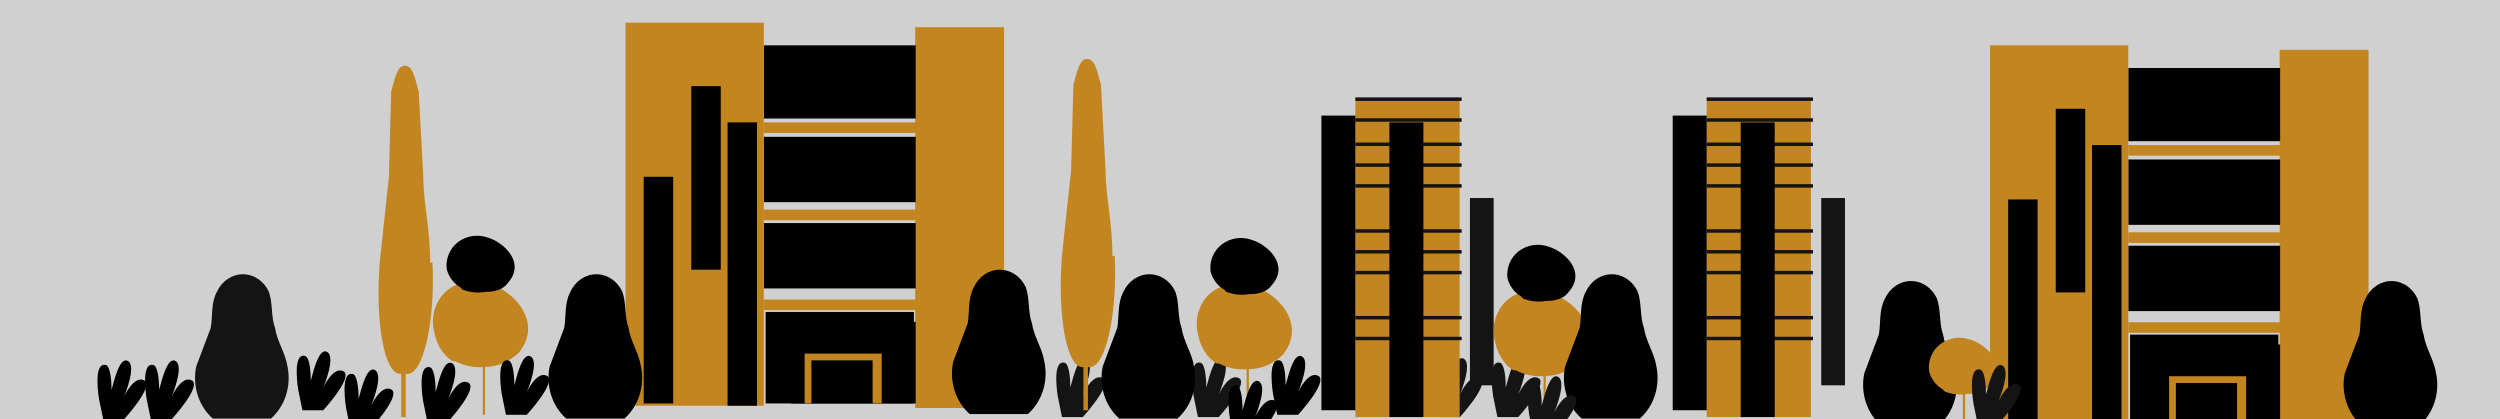 <svg width="1103" height="185" viewBox="0 0 1103 185" fill="none" xmlns="http://www.w3.org/2000/svg">
<g clip-path="url(#clip0_422_1623)">
<rect width="1103" height="185" fill="#141414" fill-opacity="0.2"/>
<path d="M486.929 167C482.333 164 477.737 174 477.737 174C477.737 174 484.171 159 478.656 158C475.899 158 474.06 164 472.222 171C472.222 165 471.303 160 469.464 160C463.949 159 466.707 175 466.707 175L468.545 184H477.737C477.737 184 490.605 170 486.929 167Z" fill="#141414"/>
<path d="M679.034 167C674.438 164 669.842 174 669.842 174C669.842 174 676.277 159 670.762 158C668.004 158 666.166 164 664.327 171C664.327 165 663.408 160 661.57 160C656.055 159 658.812 175 658.812 175L660.651 184H669.842C669.842 184 682.711 170 679.034 167Z" fill="#141414"/>
<path d="M546.911 167C542.315 164 537.719 174 537.719 174C537.719 174 544.154 159 538.639 158C535.881 158 534.043 164 532.204 171C532.204 165 531.285 160 529.447 160C523.932 159 526.689 175 526.689 175L528.528 184H537.719C537.719 184 550.588 170 546.911 167Z" fill="#141414"/>
<path d="M627.561 165C622.966 162 618.37 172 618.37 172C618.37 172 624.804 157 619.289 156C616.531 156 614.693 162 612.855 169C612.855 163 611.936 158 610.097 158C604.582 157 607.34 173 607.34 173L609.178 182H618.37C618.37 182 631.238 168 627.561 165Z" fill="#141414"/>
<path d="M653.298 167C648.702 164 644.106 174 644.106 174C644.106 174 650.54 159 645.025 158C642.268 158 640.429 164 638.591 171C638.591 165 637.672 160 635.834 160C630.319 159 633.076 175 633.076 175L634.914 184H644.106C644.106 184 656.974 170 653.298 167Z" fill="#141414"/>
<path d="M536.7 160.353H537.708C541.856 162.483 546.35 163.347 550.819 162.874C556.87 162.874 561.912 160.353 565.946 156.57C577.04 142.702 562.921 128.833 552.836 126.312C546.785 123.79 539.725 125.051 534.683 128.833C529.64 132.616 526.615 140.18 528.632 147.745C529.149 150.461 530.14 152.999 531.535 155.179C532.93 157.359 534.694 159.126 536.7 160.353V160.353Z" fill="#C3851F"/>
<path d="M550 147H551V184H550V147Z" fill="#C3851F"/>
<path d="M540.108 127.785L541.108 128.785C544.291 130.009 547.745 130.355 551.108 129.785C555.108 129.785 559.108 128.785 561.108 125.785C569.108 116.785 559.108 107.785 552.108 105.785C549.943 105.028 547.625 104.814 545.358 105.163C543.091 105.512 540.945 106.412 539.108 107.785C537.294 109.17 535.878 111.008 535 113.115C534.122 115.221 533.815 117.521 534.108 119.785C534.53 121.448 535.278 123.011 536.308 124.385C537.337 125.758 538.629 126.913 540.108 127.785V127.785Z" fill="black"/>
<path d="M1005.79 22H1045V190H1005.79V22ZM939 64H972.397H1005.79V68.667H939V64ZM939 102.5H1005.79V107.167H939V102.5ZM939 142.167H1005.79V146.833H939V142.167Z" fill="#C3851F"/>
<path d="M939 30H1006V62.292H939V30ZM939 70.365H1006V99.197H939V70.365ZM939 108.423H1006V137.255H939V108.423ZM939.798 147.635H1005.2V188H939.798V147.635Z" fill="black"/>
<path d="M878 20H939V189H878V20Z" fill="#C3851F"/>
<rect x="951" y="152" width="55" height="36" fill="black"/>
<path d="M991 188H987V169H960V188H957V166H991V188Z" fill="#C3851F"/>
<rect x="886" y="88" width="13" height="100" fill="black"/>
<rect x="923" y="64" width="13" height="125" fill="black"/>
<rect x="907" y="48" width="13" height="81" fill="black"/>
<path d="M403.795 12H443V180H403.795V12ZM337 54H370.397H403.795V58.667H337V54ZM337 92.5H403.795V97.167H337V92.5ZM337 132.167H403.795V136.833H337V132.167Z" fill="#C3851F"/>
<path d="M337 20H404V52.292H337V20ZM337 60.365H404V89.197H337V60.365ZM337 98.423H404V127.255H337V98.423ZM337.798 137.635H403.202V178H337.798V137.635Z" fill="black"/>
<path d="M276 10H337V179H276V10Z" fill="#C3851F"/>
<rect x="349" y="142" width="55" height="36" fill="black"/>
<path d="M389 178H385V159H358V178H355V156H389V178Z" fill="#C3851F"/>
<rect x="284" y="78" width="13" height="100" fill="black"/>
<rect x="321" y="54" width="13" height="125" fill="black"/>
<rect x="305" y="38" width="13" height="81" fill="black"/>
<path d="M598 43H644V184H598V43Z" fill="#C3851F"/>
<path d="M598 148.578H644.888V150.108H598V148.578ZM598 139.398H644.888V140.928H598V139.398ZM598 119.506H644.888V121.036H598V119.506ZM598 110.325H644.888V111.855H598V110.325ZM598 101.145H644.888V102.675H598V101.145ZM598 81.253H644.888V82.783H598V81.253ZM598 72.072H644.888V73.602H598V72.072ZM598 62.892H644.888V64.422H598V62.892ZM598 52.181H644.888V53.711H598V52.181ZM598 43H644.888V44.53H598V43ZM648.53 87.374H659V170H648.53V87.374Z" fill="#141414"/>
<rect x="613" y="54" width="15" height="130" fill="black"/>
<rect x="583" y="51" width="15" height="130" fill="black"/>
<path d="M667.7 163.353H668.708C672.856 165.483 677.35 166.347 681.819 165.874C687.87 165.874 692.912 163.353 696.946 159.57C708.04 145.702 693.921 131.833 683.836 129.312C677.785 126.79 670.725 128.051 665.683 131.833C660.64 135.616 657.615 143.18 659.632 150.745C660.149 153.461 661.14 155.999 662.535 158.179C663.93 160.359 665.694 162.126 667.7 163.353V163.353Z" fill="#C3851F"/>
<path d="M681 150H682V187H681V150Z" fill="#C3851F"/>
<path d="M671.108 130.785L672.108 131.785C675.291 133.009 678.745 133.355 682.108 132.785C686.108 132.785 690.108 131.785 692.108 128.785C700.108 119.785 690.108 110.785 683.108 108.785C680.943 108.028 678.625 107.814 676.358 108.163C674.091 108.512 671.945 109.412 670.108 110.785C668.294 112.17 666.878 114.008 666 116.115C665.122 118.221 664.815 120.521 665.108 122.785C665.53 124.448 666.278 126.011 667.308 127.385C668.337 128.758 669.629 129.913 671.108 130.785V130.785Z" fill="black"/>
<path d="M199.7 159.353H200.708C204.856 161.483 209.35 162.347 213.819 161.874C219.87 161.874 224.912 159.353 228.946 155.57C240.04 141.702 225.921 127.833 215.836 125.312C209.785 122.79 202.725 124.051 197.683 127.833C192.64 131.616 189.615 139.18 191.632 146.745C192.149 149.461 193.14 151.999 194.535 154.179C195.93 156.359 197.694 158.126 199.7 159.353V159.353Z" fill="#C3851F"/>
<path d="M213 146H214V183H213V146Z" fill="#C3851F"/>
<path d="M203.108 126.785L204.108 127.785C207.291 129.009 210.745 129.355 214.108 128.785C218.108 128.785 222.108 127.785 224.108 124.785C232.108 115.785 222.108 106.785 215.108 104.785C212.943 104.028 210.625 103.814 208.358 104.163C206.091 104.512 203.945 105.412 202.108 106.785C200.294 108.17 198.878 110.008 198 112.115C197.122 114.221 196.815 116.521 197.108 118.785C197.53 120.448 198.278 122.011 199.308 123.385C200.337 124.758 201.629 125.913 203.108 126.785V126.785Z" fill="black"/>
<path d="M753 43H799V184H753V43Z" fill="#C3851F"/>
<path d="M753 148.578H799.888V150.108H753V148.578ZM753 139.398H799.888V140.928H753V139.398ZM753 119.506H799.888V121.036H753V119.506ZM753 110.325H799.888V111.855H753V110.325ZM753 101.145H799.888V102.675H753V101.145ZM753 81.253H799.888V82.783H753V81.253ZM753 72.072H799.888V73.602H753V72.072ZM753 62.892H799.888V64.422H753V62.892ZM753 52.181H799.888V53.711H753V52.181ZM753 43H799.888V44.53H753V43ZM803.53 87.374H814V170H803.53V87.374Z" fill="#141414"/>
<rect x="768" y="54" width="15" height="130" fill="black"/>
<rect x="738" y="51" width="15" height="130" fill="black"/>
<path d="M490.801 112.885C490.801 97.775 487.763 86.442 487.763 75.109L485.738 37.333C483.712 29.778 482.7 26 479.661 26C476.623 26 475.61 29.778 473.585 37.333L472.572 75.109L468.521 112.885C466.496 139.329 470.547 161.994 477.636 161.994H480.674C482.324 162.097 483.96 160.831 485.463 158.287C486.966 155.744 488.298 151.987 489.364 147.288C490.43 142.588 491.203 137.064 491.627 131.114C492.05 125.165 492.114 118.938 491.814 112.885H490.801Z" fill="#C3851F"/>
<path d="M478 144H480V181H478V144Z" fill="#C3851F"/>
<path d="M189.801 115.885C189.801 100.775 186.763 89.442 186.763 78.109L184.738 40.333C182.712 32.778 181.7 29 178.661 29C175.623 29 174.61 32.778 172.585 40.333L171.572 78.109L167.521 115.885C165.496 142.329 169.547 164.994 176.636 164.994H179.674C181.324 165.097 182.96 163.831 184.463 161.287C185.966 158.744 187.298 154.987 188.364 150.288C189.43 145.588 190.203 140.064 190.627 134.114C191.05 128.165 191.114 121.938 190.814 115.885H189.801Z" fill="#C3851F"/>
<path d="M177 147H179V184H177V147Z" fill="#C3851F"/>
<path d="M241.614 166C237.018 163 232.422 173 232.422 173C232.422 173 238.857 158 233.342 157C230.584 157 228.746 163 226.907 170C226.907 164 225.988 159 224.15 159C218.635 158 221.392 174 221.392 174L223.231 183H232.422C232.422 183 245.291 169 241.614 166Z" fill="black"/>
<path d="M151.806 164C147.21 161 142.614 171 142.614 171C142.614 171 149.048 156 143.533 155C140.776 155 138.937 161 137.099 168C137.099 162 136.18 157 134.341 157C128.826 156 131.584 172 131.584 172L133.422 181H142.614C142.614 181 155.482 167 151.806 164Z" fill="black"/>
<path d="M126.84 161.695C125.925 155.695 122.264 150.695 121.348 144.695C119.518 139.695 120.433 133.695 118.602 128.695C117.534 126.381 115.899 124.437 113.878 123.078C111.858 121.719 109.533 121 107.16 121C104.788 121 102.462 121.719 100.442 123.078C98.422 124.437 96.787 126.381 95.718 128.695C92.972 133.695 93.888 139.695 92.972 144.695L86.565 161.695C85.693 165.893 85.917 170.275 87.212 174.341C88.506 178.407 90.819 181.994 93.888 184.695H119.518C122.586 181.994 124.899 178.407 126.194 174.341C127.488 170.275 127.712 165.893 126.84 161.695V161.695Z" fill="#141414"/>
<path d="M730.797 161.695C729.882 155.695 726.221 150.695 725.305 144.695C723.475 139.695 724.39 133.695 722.559 128.695C721.491 126.381 719.856 124.437 717.836 123.078C715.815 121.719 713.49 121 711.117 121C708.745 121 706.419 121.719 704.399 123.078C702.379 124.437 700.744 126.381 699.675 128.695C696.929 133.695 697.845 139.695 696.929 144.695L690.522 161.695C689.65 165.893 689.874 170.275 691.169 174.341C692.463 178.407 694.776 181.994 697.845 184.695H723.475C726.543 181.994 728.856 178.407 730.151 174.341C731.445 170.275 731.669 165.893 730.797 161.695V161.695Z" fill="black"/>
<path d="M282.797 161.695C281.882 155.695 278.221 150.695 277.305 144.695C275.475 139.695 276.39 133.695 274.559 128.695C273.491 126.381 271.856 124.437 269.836 123.078C267.815 121.719 265.49 121 263.117 121C260.745 121 258.419 121.719 256.399 123.078C254.379 124.437 252.744 126.381 251.675 128.695C248.929 133.695 249.845 139.695 248.929 144.695L242.522 161.695C241.65 165.893 241.874 170.275 243.169 174.341C244.463 178.407 246.776 181.994 249.845 184.695H275.475C278.543 181.994 280.856 178.407 282.151 174.341C283.445 170.275 283.669 165.893 282.797 161.695V161.695Z" fill="black"/>
<path d="M862.797 164.695C861.882 158.695 858.221 153.695 857.305 147.695C855.475 142.695 856.39 136.695 854.559 131.695C853.491 129.381 851.856 127.437 849.836 126.078C847.815 124.719 845.49 124 843.117 124C840.745 124 838.419 124.719 836.399 126.078C834.379 127.437 832.744 129.381 831.675 131.695C828.929 136.695 829.845 142.695 828.929 147.695L822.522 164.695C821.65 168.893 821.874 173.275 823.169 177.341C824.463 181.407 826.776 184.994 829.845 187.695H855.475C858.543 184.994 860.856 181.407 862.151 177.341C863.445 173.275 863.669 168.893 862.797 164.695V164.695Z" fill="black"/>
<path d="M857.108 171.785L858.108 172.785C861.291 174.009 864.745 174.355 868.108 173.785C872.108 173.785 876.108 172.785 878.108 169.785C886.108 160.785 876.108 151.785 869.108 149.785C866.943 149.028 864.625 148.814 862.358 149.163C860.091 149.512 857.945 150.412 856.108 151.785C854.294 153.17 852.878 155.008 852 157.115C851.122 159.221 850.815 161.521 851.108 163.785C851.53 165.448 852.278 167.011 853.308 168.385C854.337 169.758 855.629 170.913 857.108 171.785V171.785Z" fill="#C3851F"/>
<path d="M866 167H867V185H866V167Z" fill="#C3851F"/>
<path d="M526.797 161.695C525.882 155.695 522.221 150.695 521.305 144.695C519.475 139.695 520.39 133.695 518.559 128.695C517.491 126.381 515.856 124.437 513.836 123.078C511.815 121.719 509.49 121 507.117 121C504.745 121 502.419 121.719 500.399 123.078C498.379 124.437 496.744 126.381 495.675 128.695C492.929 133.695 493.845 139.695 492.929 144.695L486.522 161.695C485.65 165.893 485.874 170.275 487.169 174.341C488.463 178.407 490.776 181.994 493.845 184.695H519.475C522.543 181.994 524.856 178.407 526.151 174.341C527.445 170.275 527.669 165.893 526.797 161.695Z" fill="black"/>
<path d="M460.797 159.695C459.882 153.695 456.221 148.695 455.305 142.695C453.475 137.695 454.39 131.695 452.559 126.695C451.491 124.381 449.856 122.437 447.836 121.078C445.815 119.719 443.49 119 441.117 119C438.745 119 436.419 119.719 434.399 121.078C432.379 122.437 430.744 124.381 429.675 126.695C426.929 131.695 427.845 137.695 426.929 142.695L420.522 159.695C419.65 163.893 419.874 168.275 421.169 172.341C422.463 176.407 424.776 179.994 427.845 182.695H453.475C456.543 179.994 458.856 176.407 460.151 172.341C461.445 168.275 461.669 163.893 460.797 159.695V159.695Z" fill="black"/>
<path d="M172.911 172C168.315 169 163.719 179 163.719 179C163.719 179 170.154 164 164.639 163C161.881 163 160.043 169 158.204 176C158.204 170 157.285 165 155.447 165C149.932 164 152.689 180 152.689 180L154.528 189H163.719C163.719 189 176.588 175 172.911 172Z" fill="black"/>
<path d="M84.911 168C80.315 165 75.719 175 75.719 175C75.719 175 82.153 160 76.638 159C73.881 159 72.043 165 70.204 172C70.204 166 69.285 161 67.447 161C61.932 160 64.689 176 64.689 176L66.528 185H75.719C75.719 185 88.588 171 84.911 168Z" fill="black"/>
<path d="M581.911 166C577.315 163 572.719 173 572.719 173C572.719 173 579.154 158 573.639 157C570.881 157 569.043 163 567.204 170C567.204 164 566.285 159 564.447 159C558.932 158 561.689 174 561.689 174L563.528 183H572.719C572.719 183 585.588 169 581.911 166Z" fill="black"/>
<path d="M206.911 169C202.315 166 197.719 176 197.719 176C197.719 176 204.154 161 198.639 160C195.881 160 194.043 166 192.204 173C192.204 167 191.285 162 189.447 162C183.932 161 186.689 177 186.689 177L188.528 186H197.719C197.719 186 210.588 172 206.911 169Z" fill="black"/>
<path d="M694.911 175C690.315 172 685.719 182 685.719 182C685.719 182 692.154 167 686.639 166C683.881 166 682.043 172 680.204 179C680.204 173 679.285 168 677.447 168C671.932 167 674.689 183 674.689 183L676.528 192H685.719C685.719 192 698.588 178 694.911 175Z" fill="#141414"/>
<path d="M63.911 168C59.315 165 54.719 175 54.719 175C54.719 175 61.154 160 55.639 159C52.881 159 51.043 165 49.204 172C49.204 166 48.285 161 46.447 161C40.932 160 43.689 176 43.689 176L45.528 185H54.719C54.719 185 67.588 171 63.911 168Z" fill="black"/>
<path d="M562.911 177C558.315 174 553.719 184 553.719 184C553.719 184 560.154 169 554.639 168C551.881 168 550.043 174 548.204 181C548.204 175 547.285 170 545.447 170C539.932 169 542.689 185 542.689 185L544.528 194H553.719C553.719 194 566.588 180 562.911 177Z" fill="black"/>
<path d="M890.911 170C886.315 167 881.719 177 881.719 177C881.719 177 888.154 162 882.639 161C879.881 161 878.043 167 876.204 174C876.204 168 875.285 163 873.447 163C867.932 162 870.689 178 870.689 178L872.528 187H881.719C881.719 187 894.588 173 890.911 170Z" fill="#141414"/>
<path d="M1074.8 164.695C1073.88 158.695 1070.22 153.695 1069.31 147.695C1067.47 142.695 1068.39 136.695 1066.56 131.695C1065.49 129.381 1063.86 127.437 1061.84 126.078C1059.82 124.719 1057.49 124 1055.12 124C1052.75 124 1050.42 124.719 1048.4 126.078C1046.38 127.437 1044.74 129.381 1043.68 131.695C1040.93 136.695 1041.84 142.695 1040.93 147.695L1034.52 164.695C1033.65 168.893 1033.87 173.275 1035.17 177.341C1036.46 181.407 1038.78 184.994 1041.84 187.695H1067.47C1070.54 184.994 1072.86 181.407 1074.15 177.341C1075.45 173.275 1075.67 168.893 1074.8 164.695Z" fill="black"/>
</g>
<defs>
<clipPath id="clip0_422_1623">
<rect width="1103" height="185" fill="white"/>
</clipPath>
</defs>
</svg>

